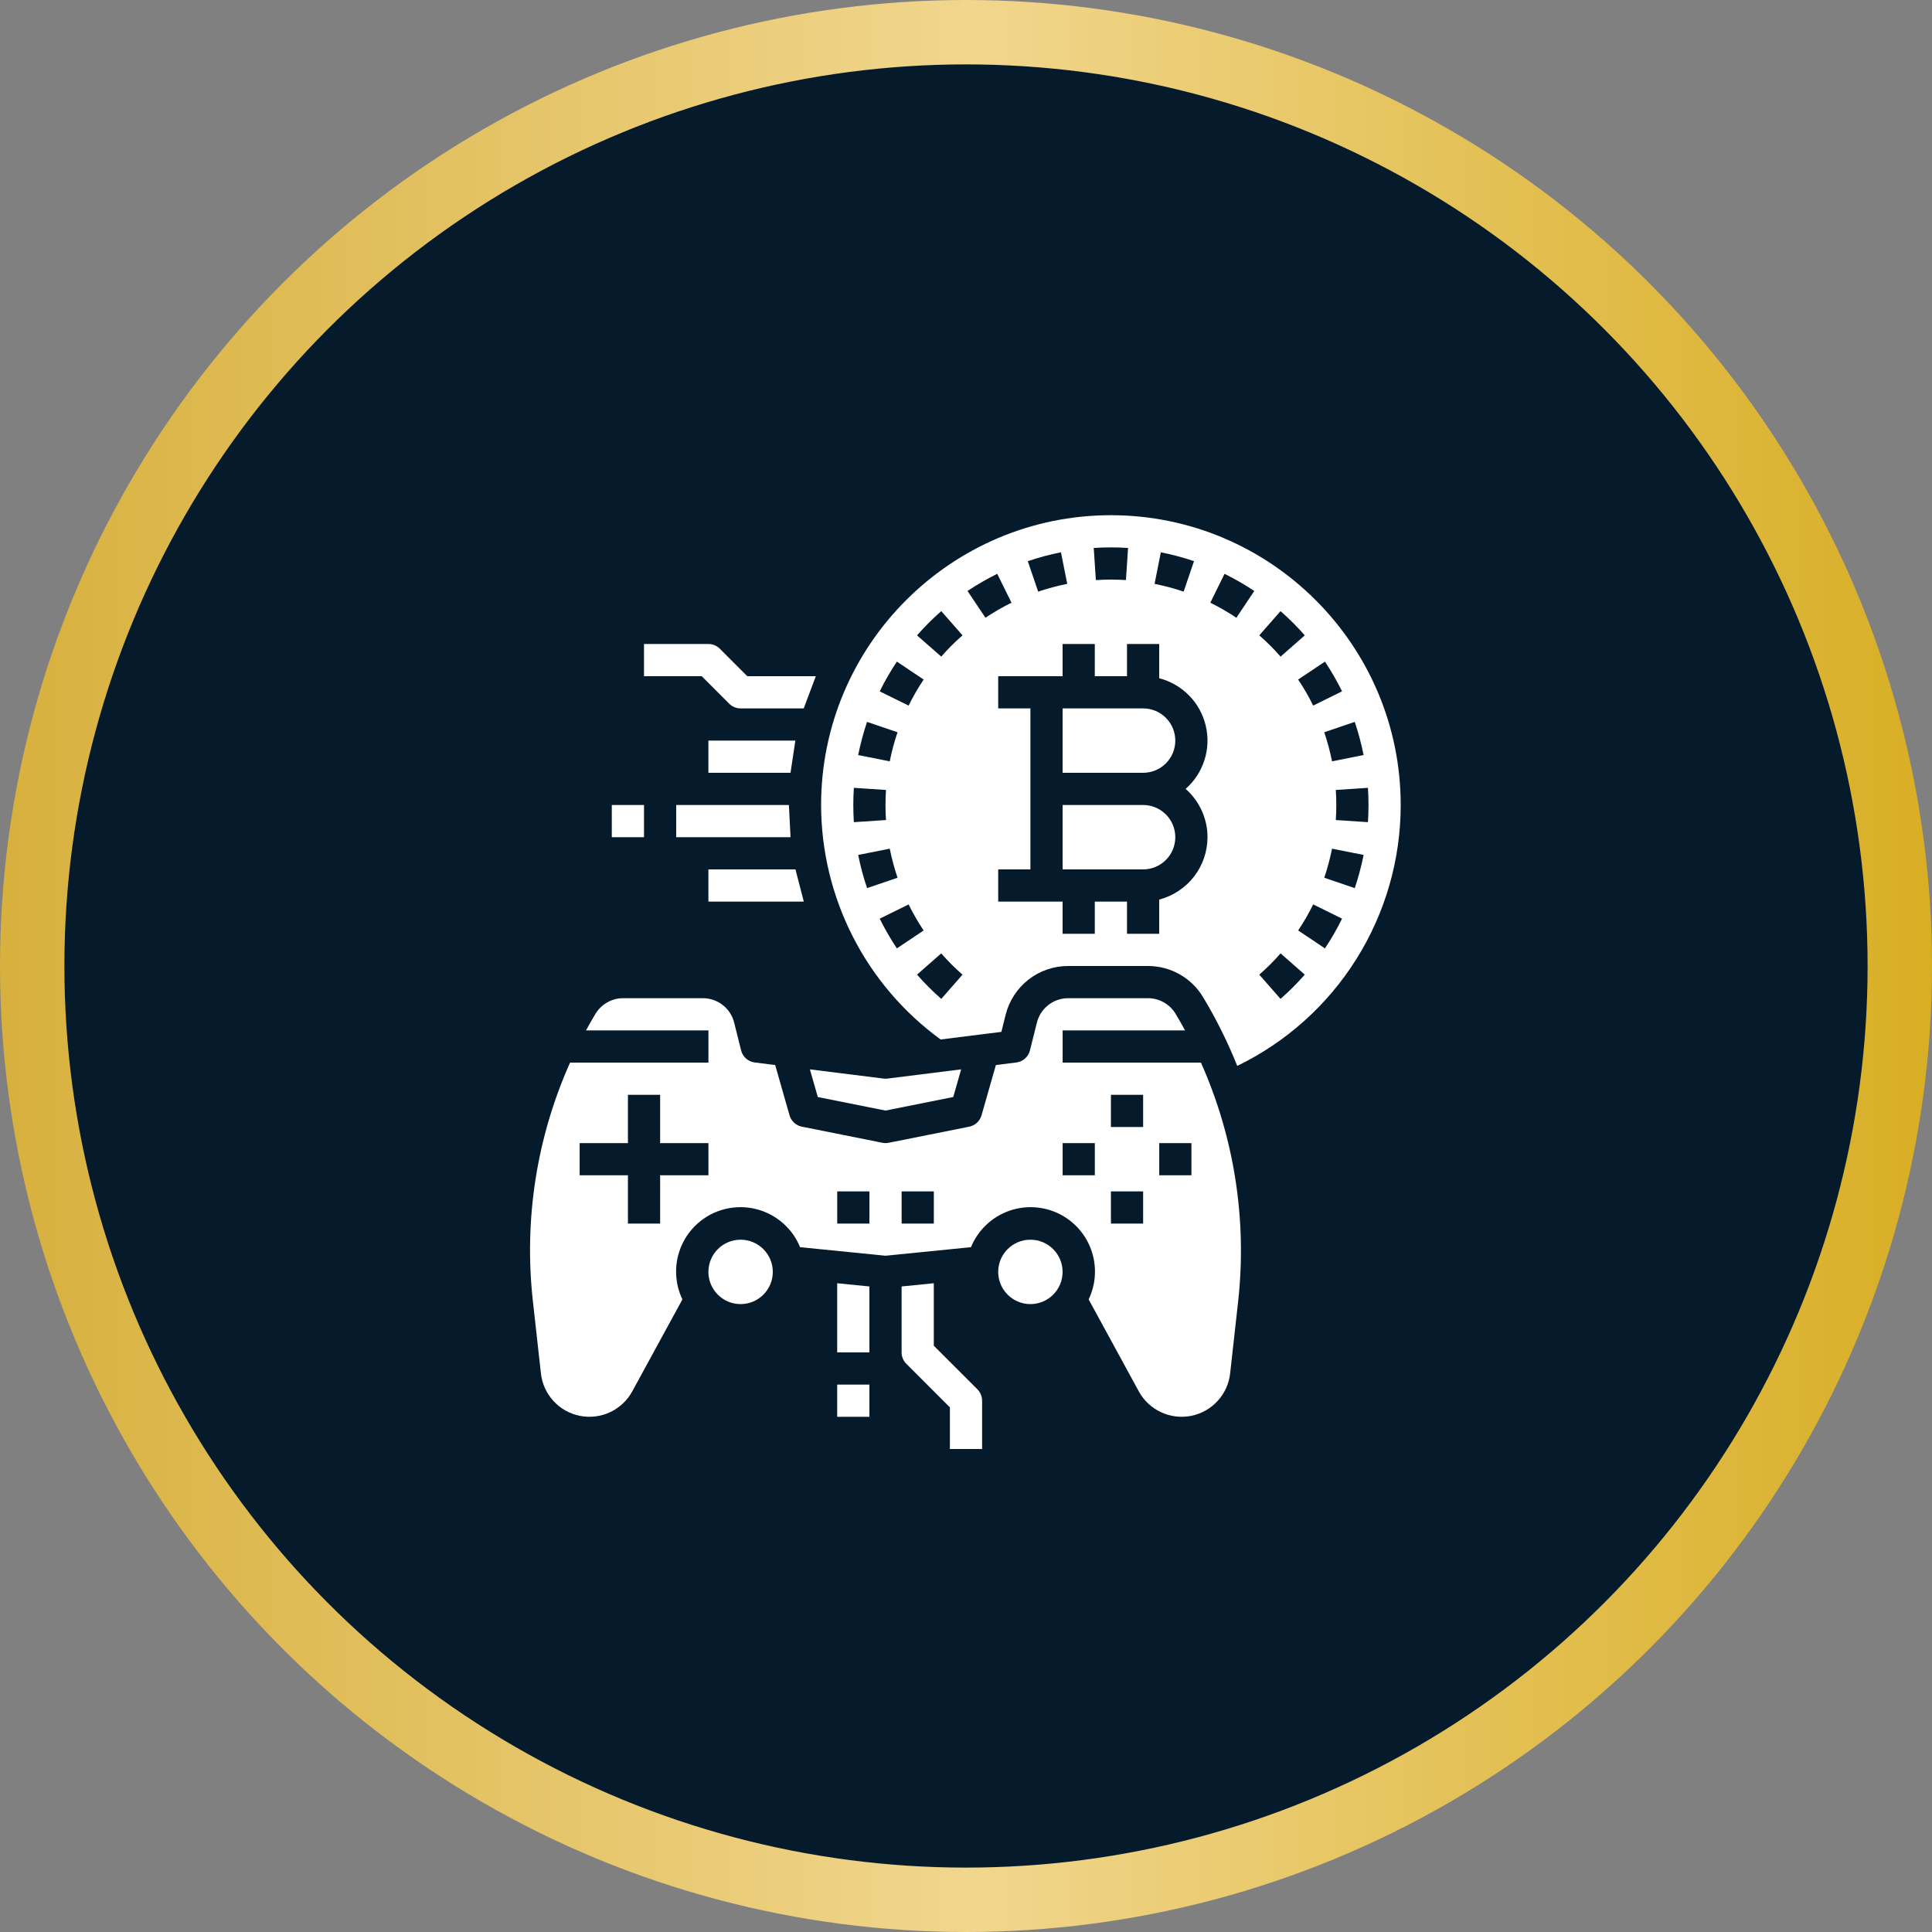 <svg width="60" height="60" viewBox="0 0 60 60" fill="none" xmlns="http://www.w3.org/2000/svg">
<rect x="0" y="0" width="60" height="60" fill="#808080" stroke="none"/>
<circle cx="30" cy="30" r="29" fill="#051B2C" stroke="url(#paint0_linear_202_1384)" stroke-width="2"/>
<path d="M35.5 22H33V24H35.5C35.765 24 36.02 23.895 36.207 23.707C36.395 23.52 36.5 23.265 36.5 23C36.5 22.735 36.395 22.48 36.207 22.293C36.02 22.105 35.765 22 35.5 22Z" fill="white"/>
<path d="M35.5 25H33V27H35.5C35.765 27 36.02 26.895 36.207 26.707C36.395 26.52 36.5 26.265 36.5 26C36.5 25.735 36.395 25.48 36.207 25.293C36.02 25.105 35.765 25 35.5 25Z" fill="white"/>
<path d="M23 40.5C23.552 40.5 24 40.052 24 39.5C24 38.948 23.552 38.5 23 38.5C22.448 38.5 22 38.948 22 39.5C22 40.052 22.448 40.5 23 40.5Z" fill="white"/>
<path d="M33.001 33V32H36.803C36.709 31.826 36.611 31.655 36.509 31.485C36.42 31.337 36.295 31.215 36.144 31.13C35.994 31.044 35.824 31 35.652 31H33.172C32.949 31 32.732 31.074 32.557 31.212C32.381 31.349 32.256 31.541 32.202 31.758L31.986 32.621C31.962 32.719 31.908 32.807 31.833 32.874C31.757 32.941 31.663 32.984 31.563 32.996L30.928 33.076L30.482 34.638C30.456 34.726 30.407 34.806 30.34 34.868C30.272 34.93 30.189 34.972 30.099 34.99L27.599 35.49C27.534 35.503 27.468 35.503 27.403 35.49L24.903 34.99C24.813 34.972 24.73 34.93 24.662 34.868C24.595 34.806 24.545 34.726 24.52 34.638L24.074 33.076L23.439 32.996C23.339 32.984 23.245 32.941 23.169 32.874C23.094 32.807 23.04 32.719 23.016 32.621L22.8 31.758C22.746 31.541 22.621 31.349 22.445 31.212C22.27 31.074 22.053 31 21.83 31H19.35C19.178 31 19.008 31.045 18.858 31.131C18.708 31.215 18.582 31.338 18.493 31.485C18.391 31.655 18.293 31.827 18.199 32H22.001V33H17.704C16.667 35.318 16.268 37.872 16.548 40.396L16.799 42.652C16.834 42.973 16.971 43.273 17.19 43.511C17.408 43.748 17.696 43.909 18.012 43.971C18.329 44.033 18.657 43.993 18.948 43.856C19.24 43.719 19.481 43.493 19.635 43.21L21.193 40.354C21.077 40.113 21.011 39.851 20.999 39.584C20.986 39.316 21.027 39.049 21.12 38.798C21.212 38.547 21.354 38.317 21.537 38.122C21.72 37.927 21.94 37.77 22.185 37.661C22.43 37.553 22.693 37.495 22.961 37.49C23.229 37.485 23.494 37.534 23.742 37.634C23.991 37.734 24.216 37.882 24.406 38.071C24.596 38.26 24.746 38.484 24.847 38.732L27.501 38.998L30.154 38.732C30.256 38.484 30.406 38.26 30.596 38.071C30.785 37.882 31.011 37.734 31.259 37.634C31.508 37.534 31.773 37.485 32.041 37.49C32.309 37.495 32.572 37.553 32.817 37.661C33.062 37.77 33.282 37.927 33.465 38.122C33.648 38.317 33.79 38.547 33.882 38.798C33.975 39.049 34.016 39.316 34.003 39.584C33.991 39.851 33.925 40.113 33.809 40.354L35.367 43.211C35.521 43.493 35.762 43.72 36.054 43.856C36.346 43.993 36.674 44.033 36.99 43.971C37.306 43.909 37.594 43.747 37.812 43.51C38.031 43.273 38.168 42.972 38.203 42.652L38.454 40.396C38.729 37.872 38.33 35.319 37.296 33H33.001ZM22.001 36.5H20.501V38H19.501V36.5H18.001V35.5H19.501V34H20.501V35.5H22.001V36.5ZM27.001 38H26.001V37H27.001V38ZM29.001 38H28.001V37H29.001V38ZM34.001 36.5H33.001V35.5H34.001V36.5ZM35.501 38H34.501V37H35.501V38ZM35.501 35H34.501V34H35.501V35ZM37.001 36.5H36.001V35.5H37.001V36.5Z" fill="white"/>
<path d="M27.501 34.49L29.604 34.069L29.849 33.21L27.563 33.496C27.521 33.501 27.48 33.501 27.439 33.496L25.152 33.21L25.398 34.069L27.501 34.49Z" fill="white"/>
<path d="M32 40.5C32.552 40.5 33 40.052 33 39.5C33 38.948 32.552 38.5 32 38.5C31.448 38.5 31 38.948 31 39.5C31 40.052 31.448 40.5 32 40.5Z" fill="white"/>
<path d="M34.5 16C29.538 16 25.5 20.038 25.5 25C25.502 26.42 25.839 27.82 26.484 29.085C27.129 30.351 28.064 31.446 29.212 32.282L31.098 32.046L31.231 31.515C31.339 31.082 31.588 30.698 31.94 30.423C32.292 30.148 32.725 30 33.171 30H35.651C35.996 30 36.335 30.089 36.636 30.259C36.936 30.429 37.188 30.674 37.365 30.971C37.774 31.652 38.128 32.365 38.424 33.102C39.946 32.364 41.229 31.213 42.126 29.78C43.024 28.348 43.5 26.691 43.5 25C43.5 20.038 39.462 16 34.5 16ZM42.227 22.929C42.273 23.101 42.314 23.276 42.348 23.449L41.368 23.644C41.337 23.492 41.302 23.339 41.261 23.188C41.221 23.038 41.175 22.887 41.126 22.741L42.072 22.419C42.129 22.586 42.181 22.758 42.227 22.929ZM41.147 20.547C41.245 20.694 41.34 20.846 41.428 21C41.517 21.154 41.601 21.311 41.679 21.47L40.782 21.913C40.714 21.773 40.64 21.635 40.562 21.5C40.485 21.366 40.401 21.232 40.315 21.104L41.147 20.547ZM39.768 18.979C39.901 19.096 40.032 19.218 40.157 19.343C40.282 19.468 40.404 19.599 40.521 19.732L39.769 20.392C39.667 20.274 39.559 20.16 39.45 20.05C39.34 19.941 39.225 19.833 39.108 19.731L39.768 18.979ZM36.051 17.152C36.224 17.186 36.399 17.227 36.571 17.273C36.742 17.319 36.913 17.37 37.081 17.427L36.759 18.374C36.612 18.324 36.462 18.279 36.312 18.238C36.162 18.198 36.008 18.163 35.856 18.132L36.051 17.152ZM35.033 17.017L34.967 18.015C34.656 17.995 34.344 17.995 34.033 18.015L33.967 17.017C34.322 16.994 34.678 16.994 35.033 17.017H35.033ZM32.429 17.273C32.601 17.227 32.776 17.186 32.949 17.152L33.144 18.132C32.992 18.163 32.839 18.198 32.688 18.239C32.538 18.279 32.387 18.325 32.241 18.374L31.919 17.428C32.086 17.371 32.258 17.319 32.429 17.273H32.429ZM27.572 21C27.66 20.846 27.755 20.694 27.853 20.547L28.685 21.104C28.599 21.232 28.516 21.366 28.438 21.5C28.36 21.635 28.286 21.773 28.218 21.913L27.321 21.471C27.399 21.311 27.483 21.153 27.572 21ZM26.773 22.93C26.818 22.759 26.87 22.587 26.927 22.419L27.874 22.741C27.824 22.888 27.779 23.038 27.738 23.188C27.698 23.338 27.663 23.492 27.632 23.644L26.651 23.449C26.686 23.276 26.727 23.101 26.773 22.93V22.93ZM26.5 25C26.5 24.823 26.506 24.644 26.517 24.467L27.515 24.533C27.505 24.688 27.5 24.845 27.5 25C27.5 25.155 27.505 25.312 27.515 25.467L26.517 25.533C26.506 25.356 26.5 25.177 26.5 25ZM26.773 27.071C26.727 26.899 26.686 26.724 26.652 26.551L27.632 26.356C27.663 26.508 27.698 26.661 27.739 26.812C27.779 26.962 27.825 27.113 27.874 27.259L26.928 27.581C26.871 27.414 26.819 27.242 26.773 27.071ZM27.853 29.453C27.755 29.306 27.66 29.154 27.572 29C27.483 28.846 27.399 28.689 27.32 28.53L28.218 28.088C28.286 28.227 28.36 28.366 28.438 28.5C28.515 28.634 28.599 28.768 28.685 28.897L27.853 29.453ZM29.232 31.021C29.099 30.904 28.968 30.782 28.843 30.657C28.718 30.532 28.596 30.401 28.479 30.268L29.231 29.608C29.333 29.726 29.441 29.84 29.55 29.95C29.66 30.059 29.774 30.167 29.892 30.269L29.232 31.021ZM29.55 20.05C29.441 20.16 29.333 20.274 29.231 20.391L28.479 19.732C28.596 19.599 28.718 19.468 28.843 19.343C28.968 19.218 29.099 19.096 29.232 18.979L29.892 19.731C29.774 19.833 29.66 19.941 29.55 20.05ZM30.047 18.353C30.194 18.255 30.346 18.16 30.5 18.072C30.654 17.983 30.811 17.898 30.97 17.82L31.413 18.718C31.273 18.786 31.135 18.86 31 18.938C30.866 19.015 30.732 19.099 30.604 19.185L30.047 18.353ZM37.5 26C37.499 26.443 37.352 26.874 37.081 27.224C36.809 27.575 36.429 27.825 36 27.937V29H35V28H34V29H33V28H31V27H32V22H31V21H33V20H34V21H35V20H36V21.063C36.352 21.154 36.672 21.339 36.927 21.598C37.182 21.857 37.361 22.181 37.445 22.535C37.53 22.888 37.516 23.258 37.406 23.604C37.296 23.95 37.094 24.26 36.821 24.5C37.034 24.687 37.205 24.918 37.322 25.177C37.44 25.435 37.5 25.716 37.5 26ZM38.397 19.185C38.268 19.099 38.135 19.016 38 18.938C37.865 18.86 37.727 18.786 37.588 18.718L38.029 17.82C38.188 17.899 38.346 17.983 38.5 18.072C38.653 18.161 38.806 18.255 38.953 18.353L38.397 19.185ZM40.157 30.657C40.032 30.782 39.901 30.904 39.768 31.021L39.108 30.269C39.225 30.167 39.34 30.059 39.45 29.95C39.559 29.84 39.667 29.726 39.769 29.608L40.521 30.268C40.404 30.401 40.282 30.532 40.157 30.657ZM41.428 29C41.34 29.154 41.245 29.306 41.147 29.453L40.315 28.896C40.401 28.768 40.484 28.634 40.562 28.5C40.64 28.365 40.714 28.227 40.782 28.087L41.679 28.529C41.601 28.689 41.517 28.847 41.428 29ZM42.227 27.07C42.182 27.241 42.13 27.413 42.073 27.581L41.126 27.259C41.176 27.112 41.221 26.962 41.261 26.812C41.302 26.662 41.337 26.508 41.368 26.356L42.349 26.551C42.314 26.724 42.273 26.899 42.227 27.07V27.07ZM41.485 25.467C41.495 25.312 41.5 25.155 41.5 25C41.5 24.845 41.495 24.687 41.485 24.533L42.483 24.467C42.494 24.644 42.5 24.823 42.5 25C42.5 25.177 42.494 25.356 42.483 25.533L41.485 25.467Z" fill="white"/>
<path d="M19 25H20V26H19V25Z" fill="white"/>
<path d="M26 43H27V44H26V43Z" fill="white"/>
<path d="M29 41.793V39.852L28 39.952V42C28 42.066 28.013 42.131 28.038 42.191C28.063 42.252 28.1 42.307 28.146 42.353L29.5 43.707V45H30.5V43.5C30.5 43.434 30.487 43.369 30.462 43.309C30.437 43.248 30.4 43.193 30.354 43.146L29 41.793Z" fill="white"/>
<path d="M26 42H27V39.952L26 39.852V42Z" fill="white"/>
<path d="M24.704 27H22V28H24.963L24.704 27Z" fill="white"/>
<path d="M21 26H24.551L24.5 25H21V26Z" fill="white"/>
<path d="M24.701 23H22V24H24.55L24.701 23Z" fill="white"/>
<path d="M22.646 21.854C22.693 21.9 22.748 21.937 22.809 21.962C22.869 21.987 22.934 22 23 22H24.96L25.336 21H23.207L22.354 20.146C22.307 20.1 22.252 20.063 22.191 20.038C22.131 20.013 22.066 20 22 20H20V21H21.793L22.646 21.854Z" fill="white"/>
<defs>
<linearGradient id="paint0_linear_202_1384" x1="0" y1="30" x2="60" y2="30" gradientUnits="userSpaceOnUse">
<stop stop-color="#D7B03D"/>
<stop offset="0.505" stop-color="#F1D68D"/>
<stop offset="1" stop-color="#D8AE24"/>
</linearGradient>
</defs>
</svg>
